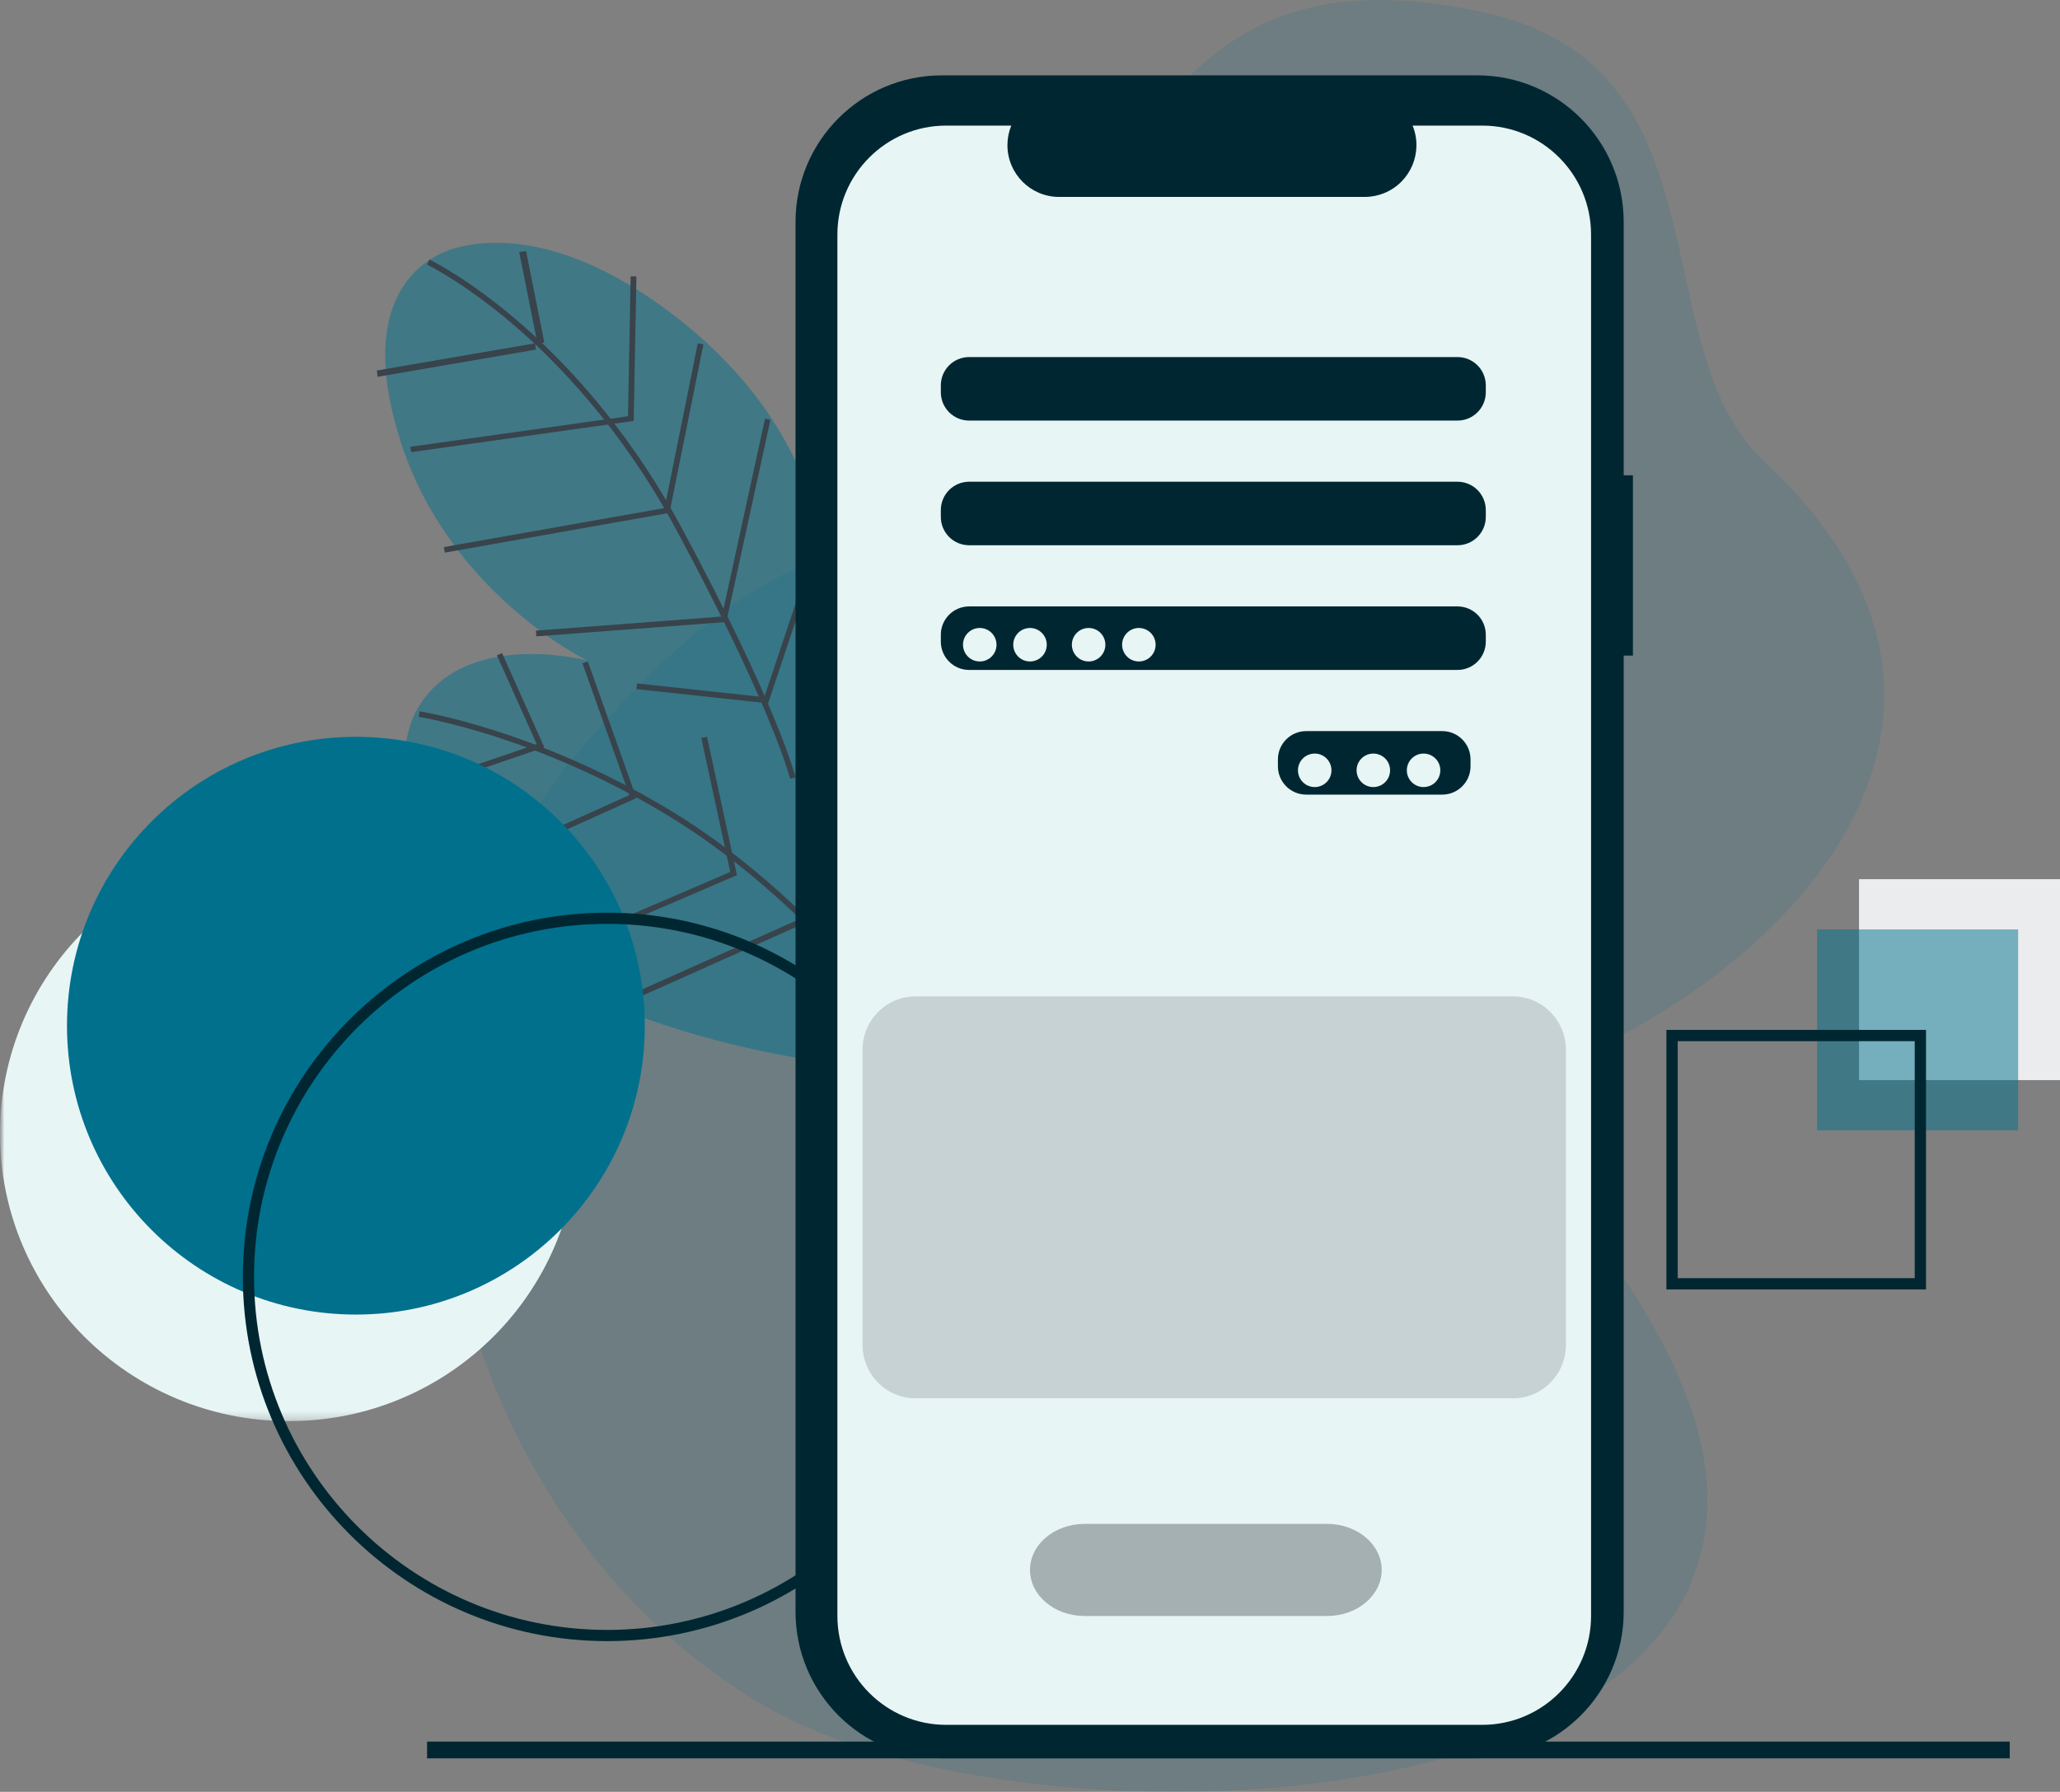 <svg xmlns="http://www.w3.org/2000/svg" xmlns:xlink="http://www.w3.org/1999/xlink" viewBox="0 0 246 214">
        <rect x="0" y="0" width="246" height="214" fill="#808080" stroke="none"/>
        <defs>
                <path id="prefix__a" d="M0 0H280V240H0z"/>
                <path id="prefix__c" d="M0 0.076L68.985 0.076 68.985 68.727 0 68.727z"/>
        </defs>
        <g fill="none" fill-rule="evenodd" transform="translate(0 -15)">
                <mask id="prefix__b" fill="#fff">
                        <use xlink:href="#prefix__a"/>
                </mask>
                <g mask="url(#prefix__b)">
                        <g>
                                <path fill="#00708D" d="M210.72 55.181c32.066 29.872 3.96 59.89-23.876 71.73-15.571 6.623 19.08 29.069 16.947 54.532-3.097 36.994-82.4 39.336-111.944 22.588-37.775-21.414-53.177-78.654-22.573-114.449 30.37-35.522 34.085-12.756 50.514-44.452 16.43-31.695 24.762-50.824 57.52-43.611C206.893 8.034 195.9 41.377 210.72 55.18" opacity=".15" transform="translate(0 15)"/>
                                <path fill="#00708D" d="M110.673 128s-24.384-.308-44.822-11.328c-20.438-11.02-18.564-27.09-16.275-31.515 5.316-10.275 20.54-6.28 20.54-6.28s-16.526-7.968-22.32-26.294C42 34.257 51.886 30.349 54.183 29.69c2.296-.658 11.605-3.015 25.68 7.505C97.068 50.053 97.87 64.704 97.87 64.704s7.166-17.65 18.784-13.12c6.542 2.552 10.812 9.412 13.342 16.915 1.964 5.821 2.882 12.029 3.002 16.91.277 11.17-22.324 42.591-22.324 42.591" opacity=".5" transform="translate(0 15)"/>
                                <path fill="#38434B" d="M94.352 93c-.02-.081-2.095-8.384-13.607-29.764-6.521-12.11-14.26-20.065-19.605-24.606-5.792-4.92-10.097-7.003-10.14-7.024l.286-.606c.043.02 4.41 2.13 10.263 7.1 5.394 4.579 13.205 12.602 19.782 24.816C92.899 84.399 94.98 92.76 95 92.842l-.648.158z" transform="translate(0 15)"/>
                                <path fill="#38434B" d="M64.177 41L62 30.093 62.823 30 65 40.907zM45.098 45L45 44.248 63.902 41 64 41.752zM49.102 54L49 53.361 74.993 49.713 75.311 33 76 33.011 75.672 50.27 75.383 50.31z" transform="translate(0 15)"/>
                                <path fill="#38434B" d="M53.122 66L53 65.339 79.363 60.673 83.327 41 84 41.13 79.945 61.252 79.715 61.293z" transform="translate(0 15)"/>
                                <path fill="#38434B" d="M64.048 76L64 75.317 86.2 73.637 91.359 50 92 50.152 86.733 74.284z" transform="translate(0 15)"/>
                                <path fill="#38434B" d="M91.725 84L76 82.3 76.069 81.621 91.271 83.264 97.375 65 98 65.223zM48.222 95L48 94.383 64.096 88.873 59.34 78.263 59.954 78 65 89.258z" transform="translate(0 15)"/>
                                <path fill="#38434B" d="M52.283 106L52 105.392 75.154 94.96 69.555 79.221 70.196 79 76 95.315zM61.289 116L61 115.402 87.206 104.142 83.746 88.131 84.429 88 88 104.523z" transform="translate(0 15)"/>
                                <path fill="#38434B" d="M74.269 120L74 119.363 96.299 109.403 95.433 94.04 96.107 94 97 109.846z" transform="translate(0 15)"/>
                                <path fill="#38434B" d="M111.591 129l-.468-.74c-.122-.193-12.461-19.462-31.558-30.983C63.896 87.824 50.137 85.638 50 85.617l.102-.66c.139.02 14.022 2.223 29.813 11.75 17.134 10.336 28.86 26.857 31.305 30.481.696-4.1 3.798-22.603 6.377-41.85 1.387-10.35.54-19.068-.416-24.56-1.035-5.95-2.416-9.5-2.43-9.535l.627-.243c.014.035 1.416 3.632 2.463 9.643.966 5.542 1.823 14.34.423 24.784-2.91 21.725-6.488 42.505-6.524 42.712l-.149.861z" transform="translate(0 15)"/>
                                <path fill="#38434B" d="M116.926 67L101 58.609 101.319 58 116.8 66.157 124.518 58.477 125 58.965zM116.366 83L116.154 82.901 97 74.038 97.309 73.458 116.251 82.223 129.533 71 130 71.48zM115.3 100L98 88.382 98.357 87.803 115.263 99.156 132.593 85 133 85.542zM112.592 113L98 101.485 98.439 101 112.637 112.204 124.619 104.629 125 105.155z" transform="translate(0 15)"/>
                                <path fill="#38434B" d="M116.898 91L97 81.018 97.304 80.439 116.854 90.247 132.632 80 133 80.542z" transform="translate(0 15)"/>
                                <g transform="translate(0 15) translate(0 101)">
                                        <mask id="prefix__d" fill="#fff">
                                                <use xlink:href="#prefix__c"/>
                                        </mask>
                                        <path fill="#E8F5F5" d="M34.492.076c19.05 0 34.493 15.368 34.493 34.326 0 18.957-15.443 34.325-34.493 34.325C15.442 68.727 0 53.359 0 34.402 0 15.444 15.443.076 34.492.076" mask="url(#prefix__d)"/>
                                </g>
                                <path fill="#00708D" d="M42.5 88C61.554 88 77 103.446 77 122.5c0 19.054-15.446 34.5-34.5 34.5C23.446 157 8 141.554 8 122.5 8 103.446 23.446 88 42.5 88" transform="translate(0 15)"/>
                                <path fill="#002731" d="M72.5 110.338c-23.248 0-42.163 18.913-42.163 42.162 0 23.248 18.915 42.162 42.163 42.162 23.248 0 42.162-18.914 42.162-42.162 0-23.249-18.914-42.162-42.162-42.162m0 85.662C48.514 196 29 176.486 29 152.5S48.514 109 72.5 109s43.5 19.514 43.5 43.5S96.486 196 72.5 196" transform="translate(0 15)"/>
                                <path fill="#002731" d="M195 56.765h-1.102V26.511C193.898 16.84 186.076 9 176.427 9H112.47C102.822 9 95 16.84 95 26.51v165.98c0 9.67 7.822 17.51 17.471 17.51h63.956c9.649 0 17.471-7.84 17.471-17.51V78.3H195V56.766z" transform="translate(0 15)"/>
                                <path fill="#002731" d="M51 210L240 210 240 208 51 208z" transform="translate(0 15)"/>
                                <path fill="#E8F5F5" d="M177.43 46.858c-.005 1.86-1.509 3.366-3.366 3.372h-58.346c-1.857-.006-3.361-1.512-3.367-3.372v-.843c.006-1.86 1.51-3.365 3.367-3.371h58.346c1.857.006 3.361 1.512 3.366 3.371v.843zm0 14.89c-.005 1.86-1.509 3.367-3.366 3.372h-58.346c-1.857-.005-3.361-1.511-3.367-3.371v-.843c.006-1.86 1.51-3.366 3.367-3.372h58.346c1.857.006 3.361 1.512 3.366 3.372v.843zm0 14.891c-.005 1.86-1.509 3.366-3.366 3.372h-58.346c-1.857-.006-3.361-1.512-3.367-3.372v-.843c.006-1.86 1.51-3.366 3.367-3.371h58.346c1.857.005 3.361 1.511 3.366 3.371v.843zm-1.823 14.89c-.005 1.86-1.51 3.366-3.366 3.372h-16.27c-1.856-.006-3.36-1.512-3.366-3.371v-.843c.005-1.86 1.51-3.366 3.366-3.371h16.27c1.857.005 3.36 1.511 3.366 3.37v.844zM177.004 15h-8.315c1.288 3.163-.228 6.772-3.385 8.062-.74.302-1.532.458-2.331.458h-36.494c-3.41 0-6.174-2.77-6.174-6.185 0-.8.156-1.593.457-2.335h-7.766C105.819 15 100 20.828 100 28.017v164.967c0 7.188 5.819 13.016 12.996 13.016h64.008c7.177 0 12.996-5.828 12.996-13.016V28.017C190 20.828 184.181 15 177.004 15z" transform="translate(0 15)"/>
                                <path fill="#E8F5F5" d="M117 75c1.105 0 2 .895 2 2s-.895 2-2 2c-1.104 0-2-.895-2-2s.896-2 2-2M123 75c1.105 0 2 .895 2 2s-.895 2-2 2c-1.104 0-2-.895-2-2s.896-2 2-2M130 75c1.105 0 2 .895 2 2s-.895 2-2 2c-1.104 0-2-.895-2-2s.896-2 2-2M136 75c1.105 0 2 .895 2 2s-.895 2-2 2-2-.895-2-2 .895-2 2-2M157 90c1.105 0 2 .895 2 2s-.895 2-2 2c-1.104 0-2-.895-2-2s.896-2 2-2M164 90c1.105 0 2 .895 2 2s-.895 2-2 2c-1.104 0-2-.895-2-2s.896-2 2-2M170 90c1.105 0 2 .895 2 2s-.895 2-2 2c-1.104 0-2-.895-2-2s.896-2 2-2" transform="translate(0 15)"/>
                                <path fill="#A5B0B3" d="M158.487 182h-28.975c-3.6.003-6.516 2.468-6.512 5.506.004 3.033 2.917 5.49 6.512 5.494h28.975c3.601-.003 6.517-2.468 6.513-5.506-.004-3.033-2.917-5.49-6.513-5.494" transform="translate(0 15)"/>
                                <path fill="#A5B0B3" fill-opacity=".5" d="M180.679 119h-71.358c-3.49 0-6.321 2.865-6.321 6.4v35.2c0 3.535 2.83 6.4 6.321 6.4h71.358c3.49 0 6.321-2.865 6.321-6.4v-35.2c0-3.535-2.83-6.4-6.321-6.4" transform="translate(0 15)"/>
                                <path fill="#EBECED" d="M222 129L246 129 246 105 222 105z" transform="translate(0 15)"/>
                                <path fill="#00708D" d="M217 135L241 135 241 111 217 111z" opacity=".5" transform="translate(0 15)"/>
                                <path fill="#002731" d="M200.348 152.652h28.304v-28.304h-28.304v28.304zM199 154h31v-31h-31v31z" transform="translate(0 15)"/>
                        </g>
                </g>
        </g>
</svg>
